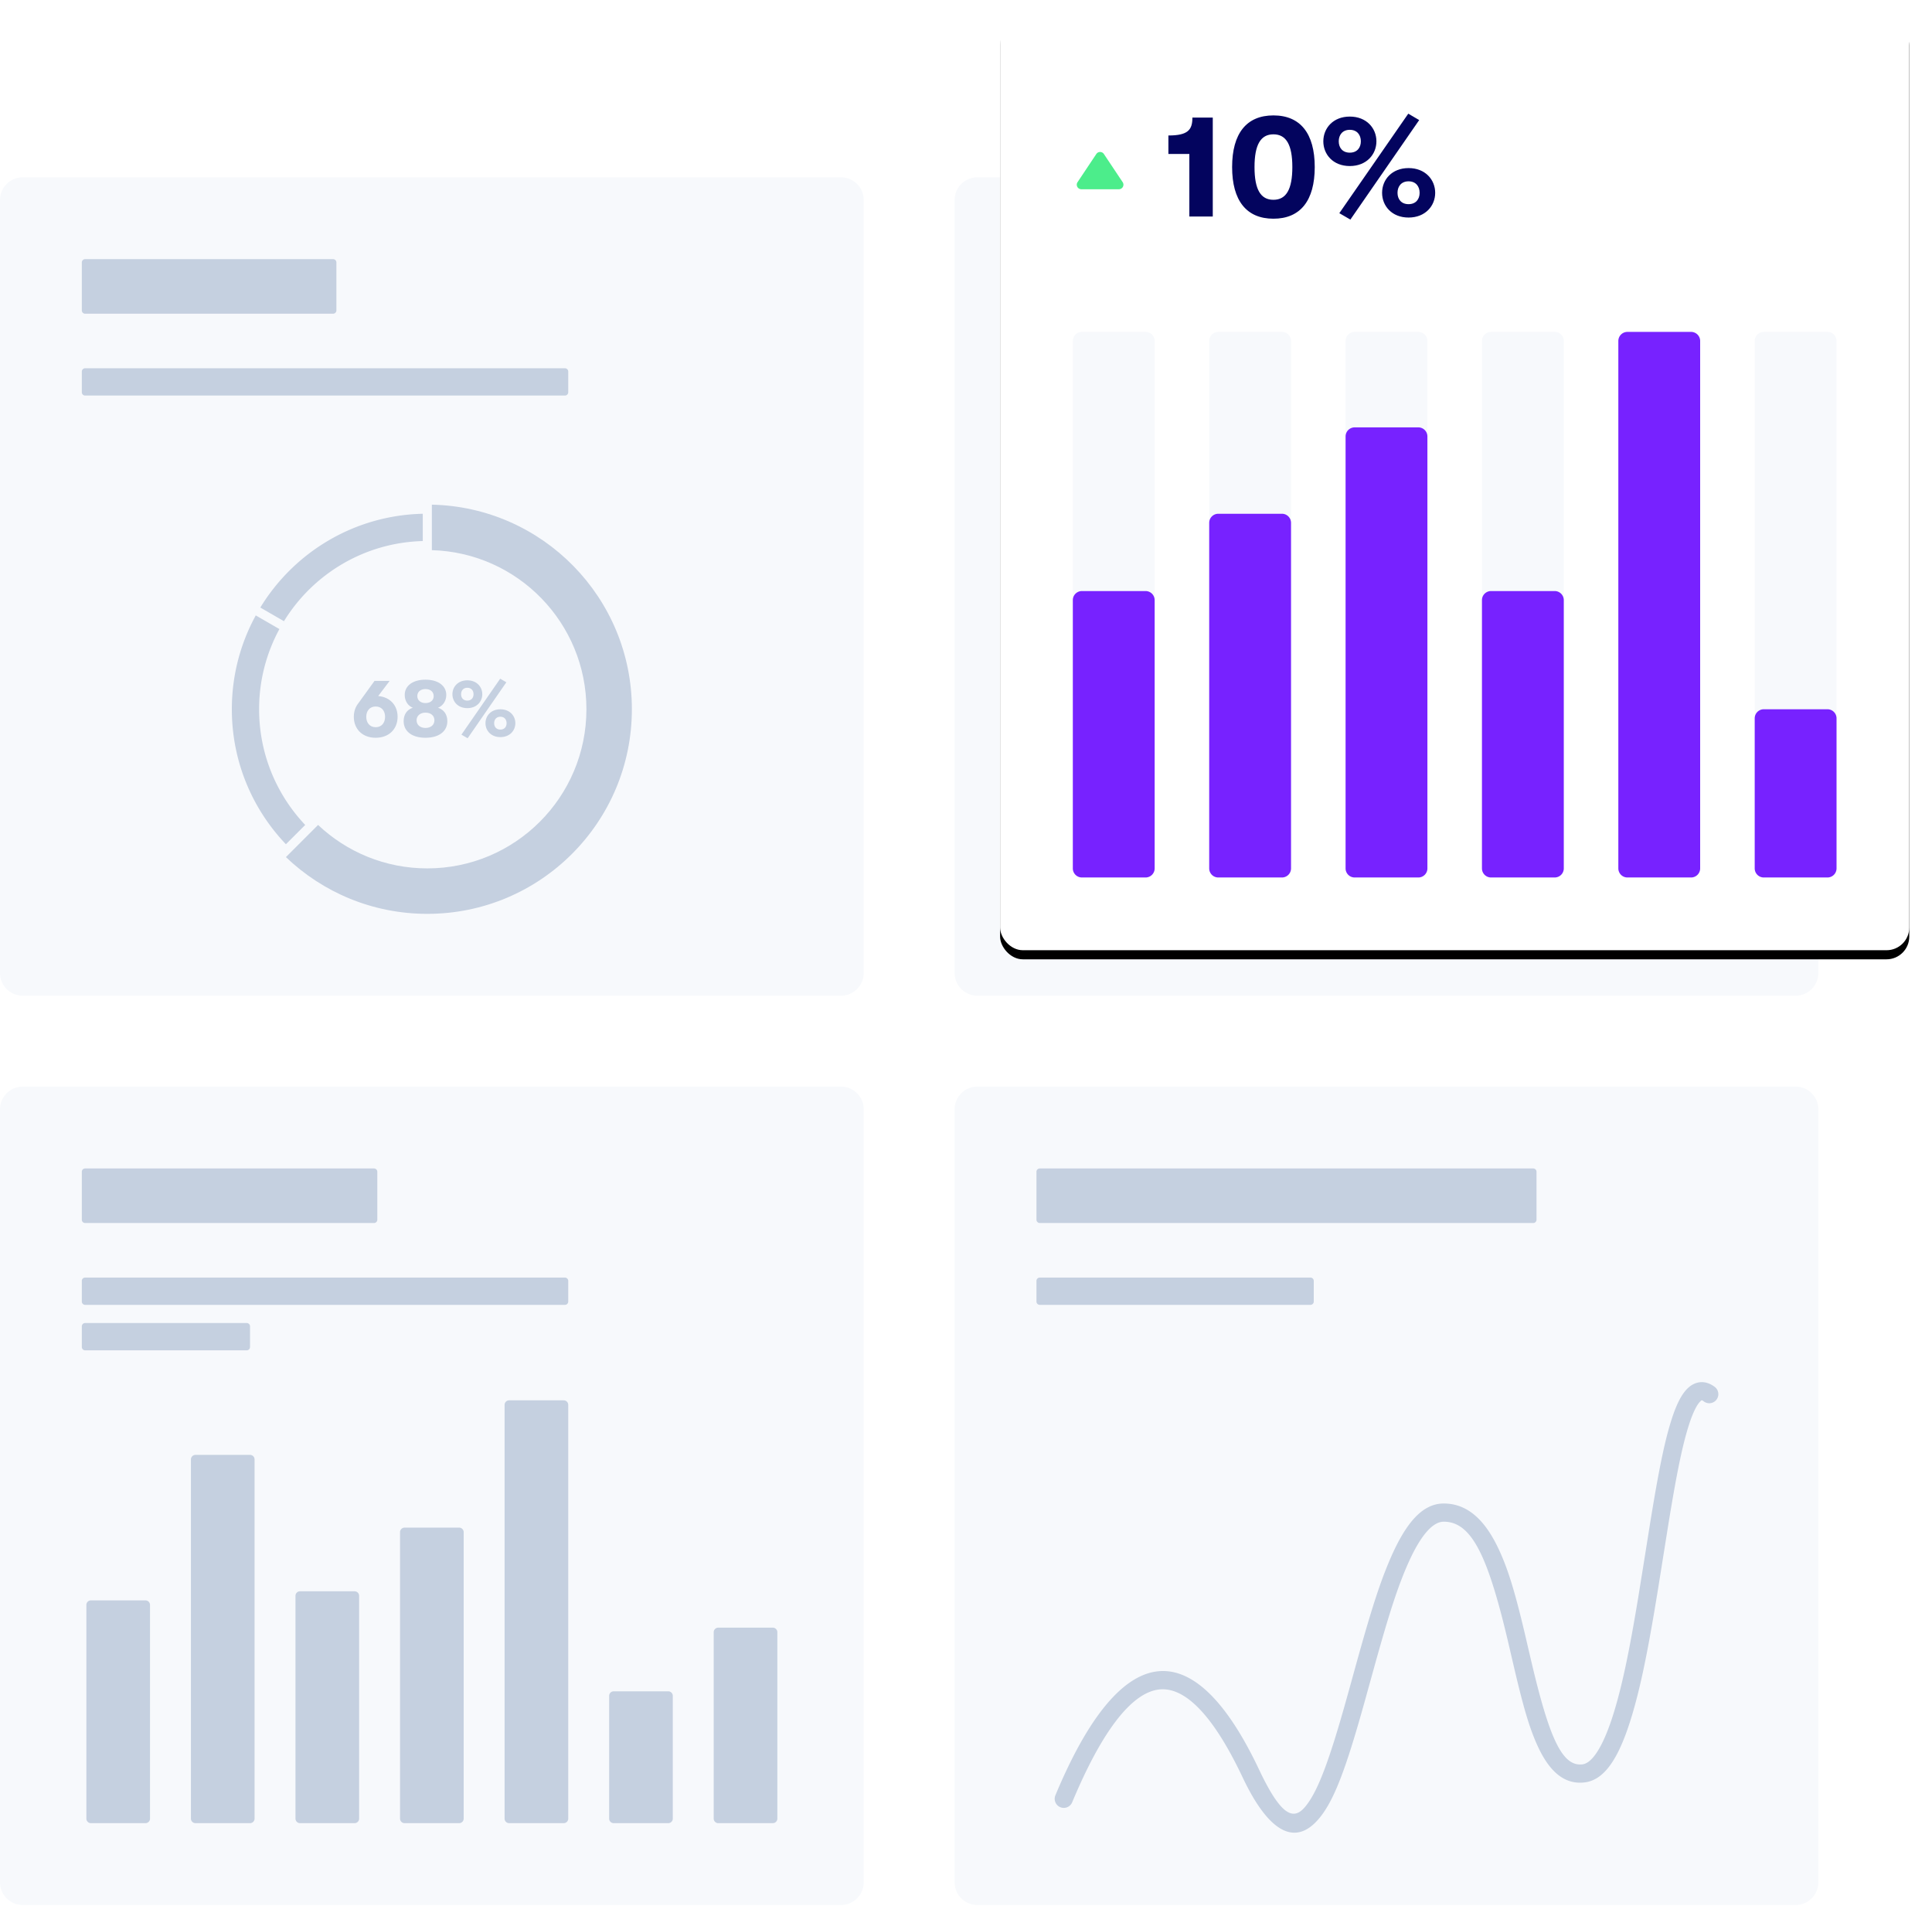 <svg width="425" height="423" viewBox="0 0 425 423" xmlns="http://www.w3.org/2000/svg" xmlns:xlink="http://www.w3.org/1999/xlink">
  <defs>
    <filter x="-4.2%" y="-3.2%" width="108.5%" height="108.3%" filterUnits="objectBoundingBox" id="a">
      <feOffset dy="2" in="SourceAlpha" result="shadowOffsetOuter1"/>
      <feGaussianBlur stdDeviation="2.5" in="shadowOffsetOuter1" result="shadowBlurOuter1"/>
      <feColorMatrix values="0 0 0 0 0 0 0 0 0 0 0 0 0 0 0 0 0 0 0.08 0" in="shadowBlurOuter1"/>
    </filter>
    <rect id="b" x="0" y="0" width="200" height="206" rx="5"/>
  </defs>
  <g fill="none" fill-rule="evenodd">
    <path d="M0 3h420v420H0z"/>
    <path d="M5 39h180a5 5 0 015 5v170a5 5 0 01-5 5H5a5 5 0 01-5-5V44a5 5 0 015-5z" fill="#F7F9FC"/>
    <path d="M56.264 135.36l5.199 3.002A36.843 36.843 0 0057 155.995c0 9.858 3.855 18.816 10.139 25.448l-4.244 4.245C55.525 177.968 51 167.51 51 155.995c0-7.478 1.908-14.51 5.264-20.635zM93 113v6.003c-12.919.343-24.187 7.309-30.535 17.627l-5.2-3.002c7.388-12.11 20.596-20.282 35.735-20.627z" fill="#C5D0E0"/>
    <path d="M139 155.995C139 180.85 118.853 201 94 201c-12.067 0-23.024-4.75-31.105-12.482l7.073-7.075C76.238 187.367 84.695 191 94 191c19.33 0 35-15.672 35-35.004 0-18.998-15.132-34.46-34-34.99V111c24.391.532 44 20.473 44 44.995z" fill="#C5D0E0"/>
    <path d="M82.639 162.27c2.97 0 4.824-1.962 4.824-4.608 0-2.484-1.602-4.338-4.266-4.572l2.52-3.33h-3.33l-3.636 5.022c-.594.774-.918 1.764-.918 2.88 0 2.646 1.836 4.608 4.806 4.608zm0-2.322c-1.296 0-2.07-.972-2.07-2.286s.774-2.268 2.07-2.268c1.314 0 2.07.954 2.07 2.268 0 1.314-.756 2.286-2.07 2.286zm10.962 2.322c2.898 0 4.806-1.368 4.806-3.654 0-1.458-.756-2.538-2.052-2.952 1.062-.396 1.818-1.494 1.818-2.808 0-2.07-1.854-3.366-4.572-3.366-2.736 0-4.572 1.296-4.572 3.366 0 1.314.72 2.412 1.782 2.808-1.296.414-2.016 1.494-2.016 2.952 0 2.286 1.89 3.654 4.806 3.654zm0-7.632c-1.062 0-1.8-.612-1.8-1.53 0-.954.702-1.548 1.8-1.548 1.08 0 1.8.594 1.8 1.548 0 .918-.702 1.53-1.8 1.53zm0 5.472c-1.17 0-1.962-.666-1.962-1.692 0-1.008.828-1.674 1.962-1.674 1.17 0 1.962.666 1.962 1.674 0 1.026-.792 1.692-1.962 1.692zm9.27 2.268l8.514-12.312-1.35-.792-8.532 12.312 1.368.792zm-.072-6.624c2.07 0 3.294-1.44 3.294-3.06s-1.224-3.06-3.294-3.06c-2.07 0-3.276 1.44-3.276 3.06s1.206 3.06 3.276 3.06zm0-1.656c-.9 0-1.368-.612-1.368-1.404 0-.792.468-1.422 1.368-1.422.9 0 1.368.63 1.368 1.422 0 .792-.468 1.404-1.368 1.404zm7.272 8.028c2.07 0 3.294-1.44 3.294-3.06s-1.224-3.06-3.294-3.06c-2.07 0-3.276 1.44-3.276 3.06s1.206 3.06 3.276 3.06zm0-1.656c-.9 0-1.368-.612-1.368-1.404 0-.792.468-1.422 1.368-1.422.9 0 1.368.63 1.368 1.422 0 .792-.468 1.404-1.368 1.404z" fill="#C5D0E0" fill-rule="nonzero"/>
    <path d="M124.275 81c.4 0 .725.325.725.725v4.55c0 .4-.325.725-.725.725H18.725a.725.725 0 01-.725-.725v-4.55c0-.4.325-.725.725-.725h105.55zm-51-24c.4 0 .725.325.725.725v10.55c0 .4-.325.725-.725.725h-54.55a.725.725 0 01-.725-.725v-10.55c0-.4.325-.725.725-.725h54.55z" fill="#C5D0E0"/>
    <path d="M215 39h180a5 5 0 015 5v170a5 5 0 01-5 5H215a5 5 0 01-5-5V44a5 5 0 015-5z" fill="#F7F9FC"/>
    <g>
      <g transform="translate(220 3)">
        <use fill="#000" filter="url(#a)" xlink:href="#b"/>
        <use fill="#FFF" xlink:href="#b"/>
      </g>
      <path d="M242.832 33.872l4.132 6.197a1 1 0 01-.833 1.555h-8.262a1 1 0 01-.833-1.555l4.132-6.197a1 1 0 011.664 0z" fill="#4CED8B"/>
      <path d="M266.784 47.624v-21.76h-4.48c0 2.688-.96 3.936-5.28 3.936v4.064h4.608v13.76h5.152zm13.344.48c5.92 0 9.088-3.968 9.088-11.36 0-7.392-3.168-11.36-9.088-11.36-5.92 0-9.088 3.968-9.088 11.36 0 7.392 3.168 11.36 9.088 11.36zm0-4.16c-2.816 0-4.16-2.272-4.16-7.2 0-4.896 1.344-7.2 4.16-7.2s4.16 2.304 4.16 7.2c0 4.896-1.344 7.2-4.16 7.2zm16.928 4.352l15.136-21.888-2.4-1.408-15.168 21.888 2.432 1.408zm-.128-11.776c3.68 0 5.856-2.56 5.856-5.44 0-2.88-2.176-5.44-5.856-5.44-3.68 0-5.824 2.56-5.824 5.44 0 2.88 2.144 5.44 5.824 5.44zm0-2.944c-1.6 0-2.432-1.088-2.432-2.496s.832-2.528 2.432-2.528 2.432 1.12 2.432 2.528-.832 2.496-2.432 2.496zm12.928 14.272c3.68 0 5.856-2.56 5.856-5.44 0-2.88-2.176-5.44-5.856-5.44-3.68 0-5.824 2.56-5.824 5.44 0 2.88 2.144 5.44 5.824 5.44zm0-2.944c-1.6 0-2.432-1.088-2.432-2.496s.832-2.528 2.432-2.528 2.432 1.12 2.432 2.528-.832 2.496-2.432 2.496z" fill="#03045E" fill-rule="nonzero"/>
      <g>
        <path d="M252 73a2 2 0 012 2v116a2 2 0 01-2 2h-14a2 2 0 01-2-2V75a2 2 0 012-2h14zm30 0a2 2 0 012 2v116a2 2 0 01-2 2h-14a2 2 0 01-2-2V75a2 2 0 012-2h14zm30 0a2 2 0 012 2v116a2 2 0 01-2 2h-14a2 2 0 01-2-2V75a2 2 0 012-2h14zm30 0a2 2 0 012 2v116a2 2 0 01-2 2h-14a2 2 0 01-2-2V75a2 2 0 012-2h14zm60 0a2 2 0 012 2v116a2 2 0 01-2 2h-14a2 2 0 01-2-2V75a2 2 0 012-2h14z" fill="#F7F9FC"/>
        <path d="M252 130a2 2 0 012 2v59a2 2 0 01-2 2h-14a2 2 0 01-2-2v-59a2 2 0 012-2h14zm30-17a2 2 0 012 2v76a2 2 0 01-2 2h-14a2 2 0 01-2-2v-76a2 2 0 012-2h14zm30-19a2 2 0 012 2v95a2 2 0 01-2 2h-14a2 2 0 01-2-2V96a2 2 0 012-2h14zm60-21a2 2 0 012 2v116a2 2 0 01-2 2h-14a2 2 0 01-2-2V75a2 2 0 012-2h14zm-30 57a2 2 0 012 2v59a2 2 0 01-2 2h-14a2 2 0 01-2-2v-59a2 2 0 012-2h14zm60 26a2 2 0 012 2v33a2 2 0 01-2 2h-14a2 2 0 01-2-2v-33a2 2 0 012-2h14z" fill="#72F"/>
      </g>
    </g>
    <g>
      <path d="M5 239h180a5 5 0 015 5v170a5 5 0 01-5 5H5a5 5 0 01-5-5V244a5 5 0 015-5z" fill="#F7F9FC"/>
      <path d="M170 358a1 1 0 011 1v41a1 1 0 01-1 1h-12a1 1 0 01-1-1v-41a1 1 0 011-1h12zm-138-6a1 1 0 011 1v47a1 1 0 01-1 1H20a1 1 0 01-1-1v-47a1 1 0 011-1h12zm23-32a1 1 0 011 1v79a1 1 0 01-1 1H43a1 1 0 01-1-1v-79a1 1 0 011-1h12zm23 30a1 1 0 011 1v49a1 1 0 01-1 1H66a1 1 0 01-1-1v-49a1 1 0 011-1h12zm46-42a1 1 0 011 1v91a1 1 0 01-1 1h-12a1 1 0 01-1-1v-91a1 1 0 011-1h12zm-23 28a1 1 0 011 1v63a1 1 0 01-1 1H89a1 1 0 01-1-1v-63a1 1 0 011-1h12zm46 36a1 1 0 011 1v27a1 1 0 01-1 1h-12a1 1 0 01-1-1v-27a1 1 0 011-1h12zM54.275 291c.4 0 .725.325.725.725v4.55c0 .4-.325.725-.725.725h-35.55a.725.725 0 01-.725-.725v-4.55c0-.4.325-.725.725-.725h35.55zm70-10c.4 0 .725.325.725.725v4.55c0 .4-.325.725-.725.725H18.725a.725.725 0 01-.725-.725v-4.55c0-.4.325-.725.725-.725h105.55zm-42-24c.4 0 .725.325.725.725v10.55c0 .4-.325.725-.725.725h-63.55a.725.725 0 01-.725-.725v-10.55c0-.4.325-.725.725-.725h63.55z" fill="#C5D0E0"/>
    </g>
    <g>
      <path d="M215 239h180a5 5 0 015 5v170a5 5 0 01-5 5H215a5 5 0 01-5-5V244a5 5 0 015-5z" fill="#F7F9FC"/>
      <path d="M371.021 305.591c1.774-1.883 4.083-2.134 6.185-.547a2 2 0 01-2.412 3.192c-.37-.28-.443-.321-.7-.069l-.161.167c-.726.77-1.522 2.392-2.314 4.792l-.203.632-.251.827-.166.573-.165.593-.247.927-.163.645-.246 1.009-.246 1.062-.247 1.118-.333 1.583-.253 1.26-.257 1.326-.262 1.395-.356 1.973-.368 2.107-.381 2.248-.396 2.398-2.281 14.297-.468 2.86-.565 3.358-.33 1.905-.538 3.006-.212 1.145-.42 2.2-.312 1.575-.415 2.006-.31 1.438-.209.93-.208.909-.316 1.323-.318 1.279-.322 1.24-.218.805-.332 1.181-.224.77-.283.935-.285.906a65.072 65.072 0 01-.582 1.724l-.297.819c-2.439 6.566-5.288 10.205-9.11 10.63-4.512.503-7.827-2.53-10.42-8.333l-.224-.51-.219-.516-.214-.525-.211-.536-.208-.549-.205-.562-.204-.578-.202-.596-.301-.93-.302-.979-.305-1.033-.308-1.094-.421-1.562-.326-1.258-.451-1.8-.354-1.453-.37-1.545-1.63-6.99-.404-1.68-.266-1.083-.396-1.575-.263-1.016-.26-.989-.26-.961-.26-.935-.387-1.353-.386-1.294-.386-1.235-.257-.792-.257-.766-.257-.74-.258-.716a59.255 59.255 0 00-.13-.35l-.259-.678a50.717 50.717 0 00-.13-.33l-.26-.642-.263-.617-.263-.594-.265-.57a31.634 31.634 0 00-.133-.276l-.268-.534c-.044-.087-.09-.173-.134-.258l-.27-.5a20.67 20.67 0 00-.688-1.147l-.28-.42c-1.87-2.721-3.934-3.95-6.418-3.95-2.367 0-4.959 2.868-7.617 8.683l-.355.793-.38.88-.25.598-.247.61-.37.935-.245.64-.368.99-.37 1.028-.372 1.07-.251.74-.51 1.546-.39 1.224-.4 1.285-.55 1.813-.573 1.938-.754 2.613-.804 2.845-2.666 9.62-.699 2.477-.507 1.761-.654 2.224-.476 1.578-.465 1.502-.305.961-.3.93-.443 1.334-.292.852-.288.822-.286.793-.284.765-.281.736-.28.71-.279.683-.277.656-.278.632a45.38 45.38 0 01-.138.306l-.277.594-.277.57-.277.548-.279.525-.28.503c-.046.082-.093.163-.14.243l-.282.47c-.094.154-.189.304-.284.451l-.287.43c-.144.21-.289.414-.435.61l-.294.384a15.827 15.827 0 01-.783.917l-.337.349c-3.937 3.922-8.165 2.645-12.394-3.499l-.362-.538a36.99 36.99 0 01-.906-1.45l-.362-.622c-.12-.211-.241-.426-.362-.646l-.362-.668-.361-.693-.361-.715-.361-.74-.18-.378c-.16-.338-.32-.67-.479-.999l-.477-.971-.476-.945-.475-.917-.474-.891a82.423 82.423 0 00-.237-.435l-.472-.85-.472-.824-.47-.797-.47-.77a55.38 55.38 0 00-1.168-1.81l-.465-.677-.232-.329-.463-.637-.462-.612c-3.92-5.083-7.693-7.313-11.233-6.83-2.955.403-6.052 2.657-9.233 6.786l-.455.603c-.152.205-.304.414-.456.628l-.458.653a54.842 54.842 0 00-1.608 2.49l-.462.768-.462.795-.464.82c-.154.278-.309.56-.464.846l-.464.871-.233.445-.466.91-.233.465-.467.949-.468.974-.468 1-.468 1.025-.47 1.052-.469 1.077-.47 1.103-.235.562a2 2 0 01-3.692-1.538c14.155-33.982 29.928-36.454 44.369-6.614l.784 1.641.34.695.334.665.327.634.32.604.159.291.311.56.305.53c.05.087.1.172.15.255l.298.488.146.233.288.445.142.212.28.404c.047.065.093.129.14.191l.272.363.135.171.265.323c2.152 2.527 3.844 2.425 5.482.53.085-.1.17-.201.255-.307l.254-.326c.168-.224.336-.462.504-.714l.251-.39.251-.412.251-.435.251-.457.126-.238.252-.493.253-.518.254-.543.255-.568.256-.593.259-.62.26-.648.264-.674.265-.702.269-.73.271-.76.414-1.194.422-1.261.43-1.33.294-.927.297-.958.61-2.015.473-1.598.65-2.252 1.226-4.372 1.78-6.443.84-2.991.787-2.75.45-1.542.578-1.941.419-1.375.542-1.734.266-.828.522-1.582.386-1.13.382-1.084.38-1.045.381-1.01.383-.977.386-.952.26-.622.263-.614.132-.304c3.378-7.705 6.996-11.87 11.636-11.87 5.213 0 9.092 3.594 12.133 10.125l.273.597.267.607.131.307.26.623.253.635.126.324.249.658.245.675.243.695.241.714.24.737.24.76.238.786.36 1.23.363 1.295.245.903.373 1.419.512 2.019.396 1.616.41 1.71 1.392 5.968.489 2.06.359 1.473.354 1.412.348 1.353.457 1.712.338 1.217.334 1.159.222.741.22.717.218.692.218.667.217.643.217.62.216.595.215.572.108.277.215.537.108.26.215.503.215.48.216.458.217.435.217.414.108.198.219.381.219.36c.183.29.368.559.554.806l.224.286.225.266c1.17 1.322 2.413 1.835 3.819 1.679 1.284-.144 2.64-1.48 3.987-3.975l.27-.515.268-.545c.135-.28.269-.572.403-.876l.267-.622.267-.654c.088-.222.177-.45.265-.683l.265-.715c.044-.121.088-.244.131-.368l.263-.76.13-.392.26-.805.13-.414.258-.851.217-.747.215-.761.213-.776.315-1.195.208-.819.31-1.263.306-1.31.305-1.36.203-.934.305-1.45.408-2.024.308-1.591.416-2.227.423-2.354.543-3.134.447-2.67 1.281-7.959 1.361-8.544.605-3.661.479-2.795.278-1.571.362-1.979.266-1.4.262-1.334.259-1.269.257-1.207.255-1.15.255-1.094.254-1.043.171-.668.257-.964.173-.618.262-.894.176-.574.09-.281c.998-3.126 2.058-5.332 3.33-6.683z" fill="#C5D0E0" fill-rule="nonzero"/>
      <path d="M288.275 281c.4 0 .725.325.725.725v4.55c0 .4-.325.725-.725.725h-59.55a.725.725 0 01-.725-.725v-4.55c0-.4.325-.725.725-.725h59.55zm49-24c.4 0 .725.325.725.725v10.55c0 .4-.325.725-.725.725h-108.55a.725.725 0 01-.725-.725v-10.55c0-.4.325-.725.725-.725h108.55z" fill="#C5D0E0"/>
    </g>
  </g>
</svg>